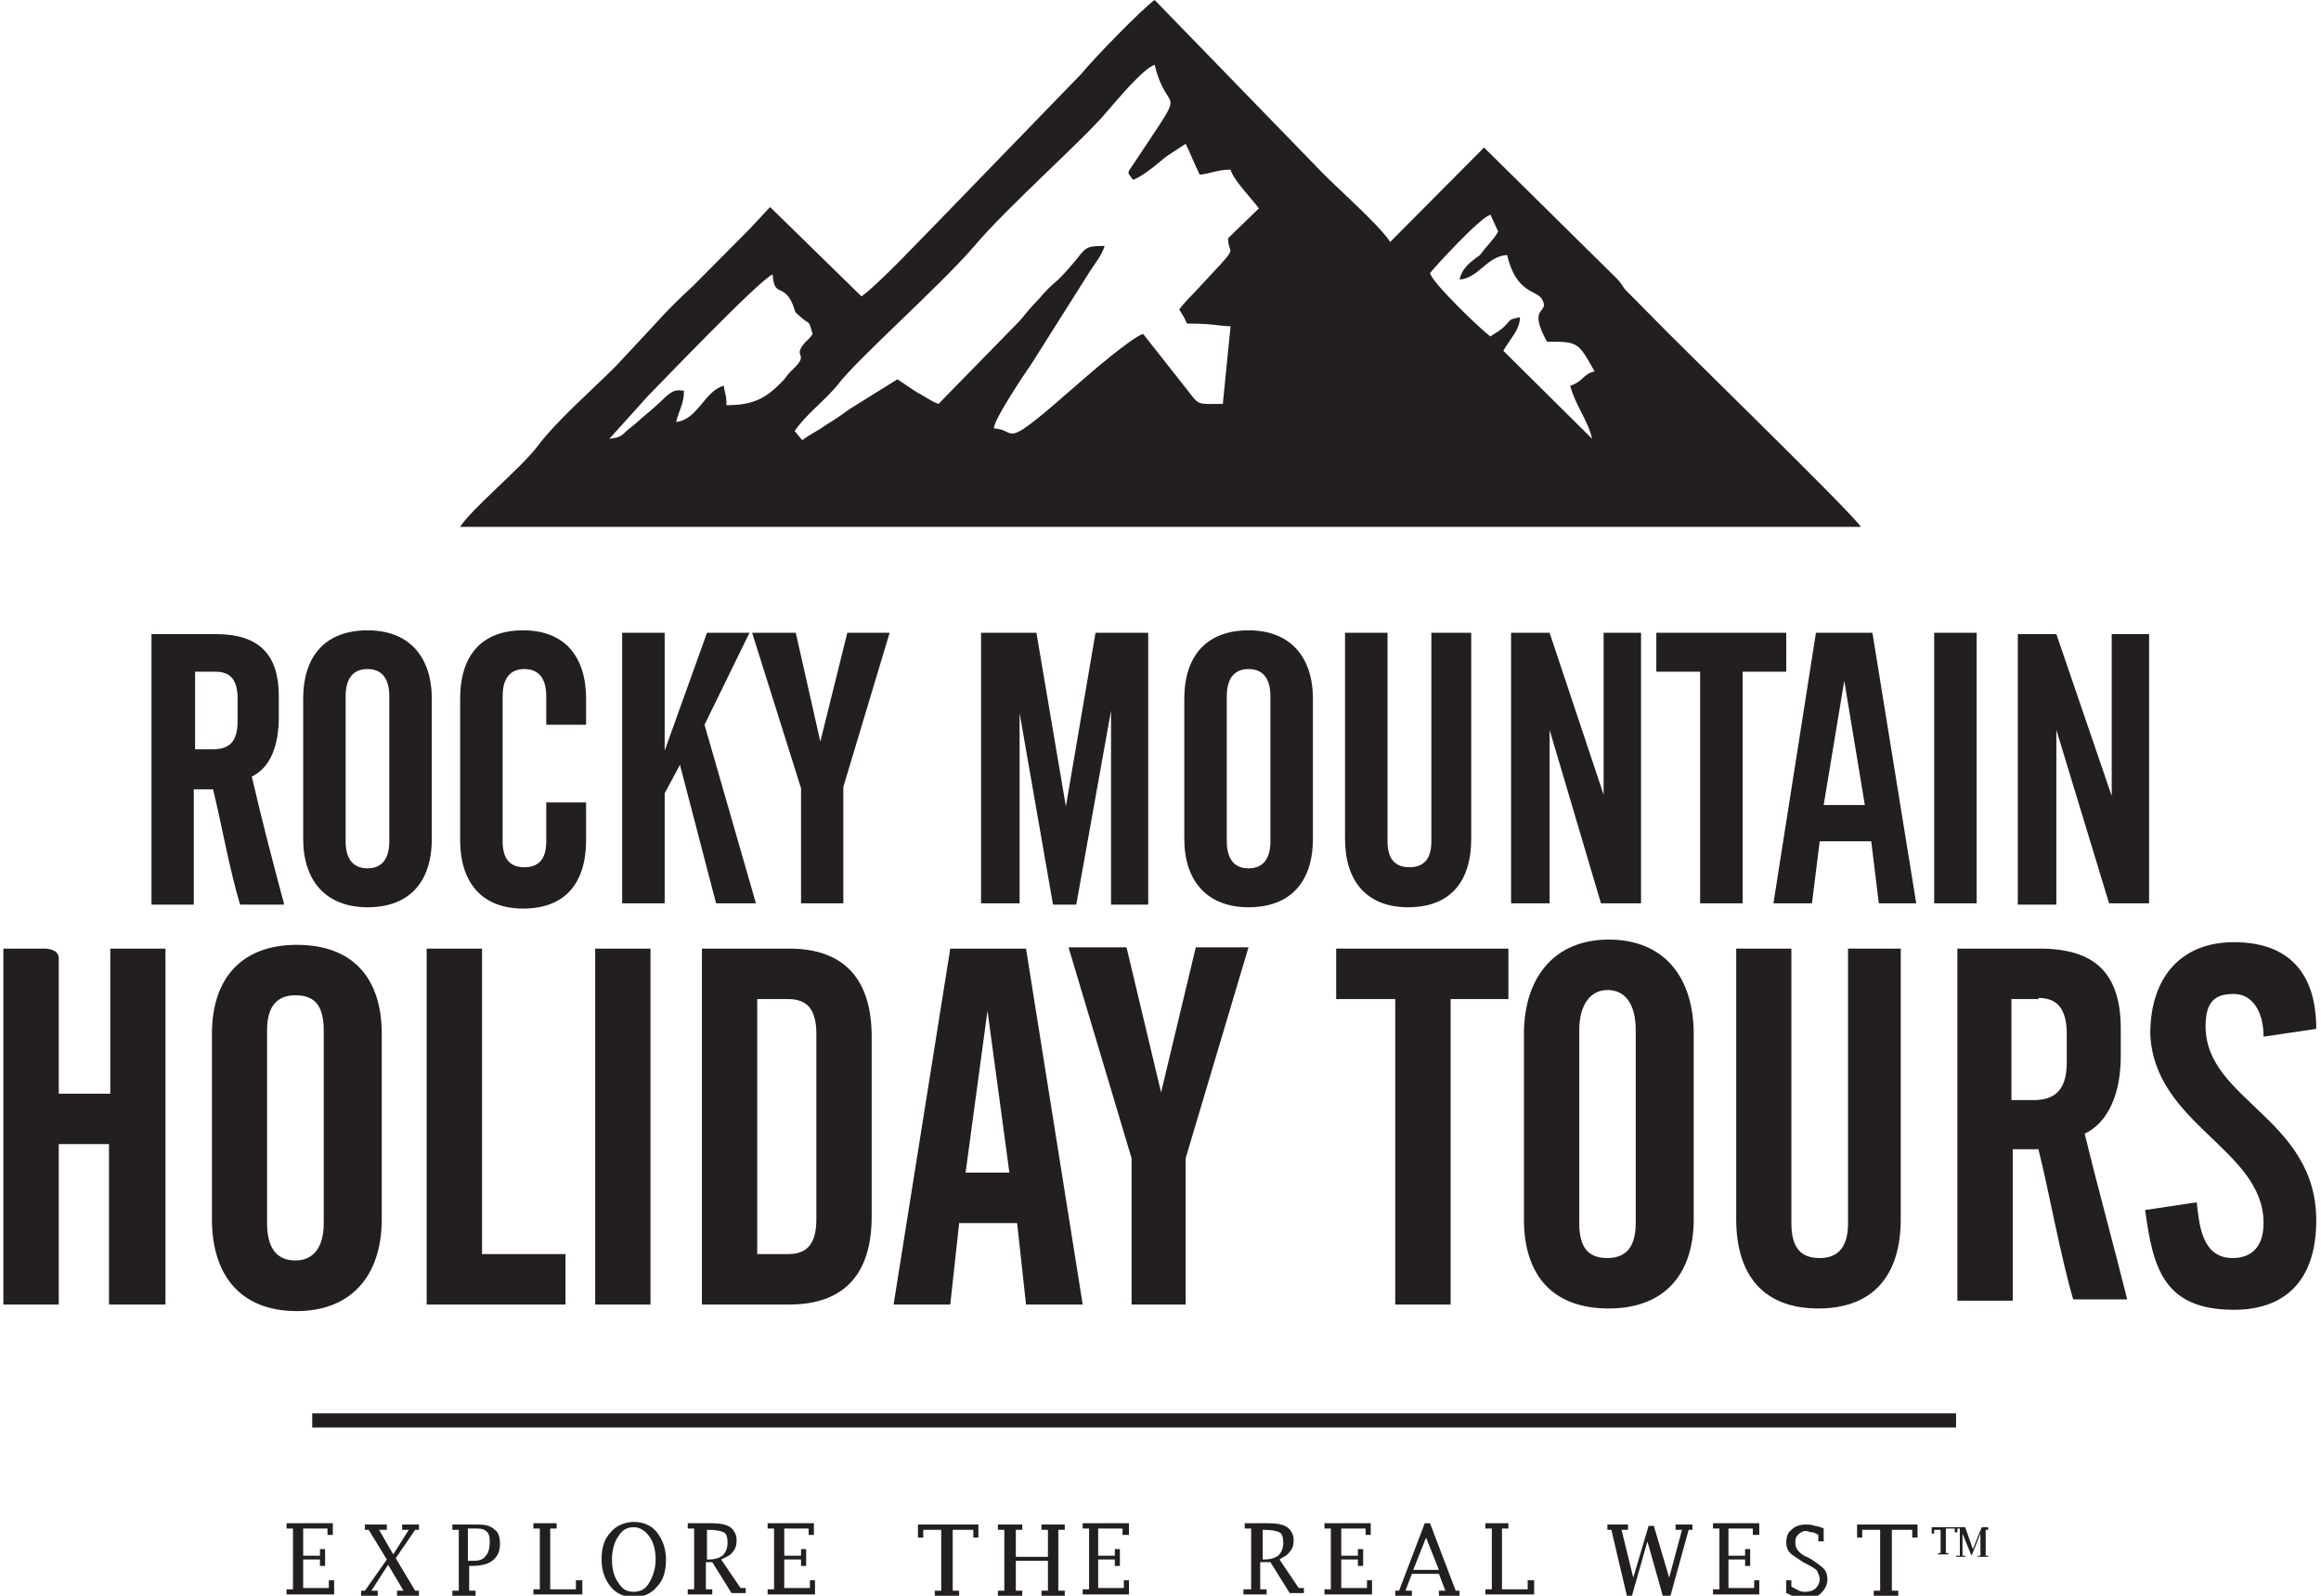 <?xml version="1.0" encoding="UTF-8"?> <svg xmlns="http://www.w3.org/2000/svg" xmlns:xlink="http://www.w3.org/1999/xlink" width="48pt" height="33pt" viewBox="0 0 48 33" version="1.1"><g id="surface1"><path style=" stroke:none;fill-rule:evenodd;fill:rgb(13.725%,12.157%,12.549%);fill-opacity:1;" d="M 17.816 6.129 L 15.926 4.281 L 15.5 4.738 C 15.5 4.738 15.449 4.789 15.449 4.789 L 14.332 5.914 C 14.039 6.184 13.797 6.422 13.531 6.719 L 12.734 7.574 C 12.254 8.055 11.484 8.727 11.113 9.234 C 10.738 9.715 9.754 10.52 9.516 10.895 L 38.484 10.895 C 38.297 10.598 34.629 7.039 34.121 6.504 L 33.645 6.023 C 33.535 5.914 33.562 5.887 33.43 5.754 L 30.691 3.051 L 28.75 5.004 C 28.508 4.629 27.633 3.879 27.23 3.453 C 27.23 3.453 27.18 3.398 27.18 3.398 C 27.18 3.398 27.152 3.371 27.152 3.371 L 23.879 0 C 23.613 0.188 22.602 1.23 22.363 1.527 L 19.383 4.602 C 19.012 4.977 18.16 5.887 17.816 6.129 M 23.43 3.719 C 23.586 3.668 23.828 3.48 23.988 3.344 C 24.172 3.184 24.332 3.105 24.52 2.973 C 24.625 3.184 24.703 3.398 24.812 3.613 C 25.051 3.586 25.184 3.508 25.449 3.508 C 25.504 3.719 25.875 4.094 26.035 4.309 L 25.398 4.926 C 25.398 5.352 25.715 4.953 24.703 6.047 C 24.57 6.184 24.492 6.262 24.387 6.398 C 24.465 6.531 24.492 6.559 24.547 6.691 C 25.129 6.691 25.211 6.746 25.449 6.746 L 25.289 8.352 C 24.758 8.352 24.812 8.402 24.547 8.055 L 23.641 6.906 C 23.43 6.957 22.523 7.734 22.312 7.922 C 20.637 9.395 21.086 8.887 20.555 8.859 C 20.555 8.672 21.168 7.762 21.352 7.492 L 22.551 5.594 C 22.656 5.434 22.789 5.273 22.844 5.086 C 22.312 5.086 22.523 5.141 21.887 5.781 C 21.727 5.914 21.617 6.023 21.484 6.184 C 21.301 6.371 21.246 6.449 21.086 6.637 L 19.41 8.352 C 19.25 8.297 19.117 8.191 18.957 8.109 L 18.559 7.844 L 17.574 8.457 C 17.418 8.566 17.281 8.672 17.098 8.777 C 16.91 8.914 16.777 8.965 16.59 9.102 L 16.434 8.914 C 16.672 8.566 17.016 8.324 17.309 7.977 C 17.707 7.441 19.383 5.969 20.129 5.113 C 20.848 4.254 22.445 2.863 22.922 2.273 C 23.109 2.062 23.641 1.418 23.879 1.34 C 24.145 2.434 24.57 1.688 23.613 3.133 C 23.27 3.668 23.297 3.508 23.43 3.719 Z M 30.184 5.781 C 30.582 5.754 30.742 5.301 31.168 5.273 C 31.355 6.074 31.781 5.996 31.887 6.184 C 32.074 6.504 31.566 6.289 31.992 7.066 C 32.633 7.066 32.633 7.066 32.977 7.68 C 32.738 7.734 32.738 7.895 32.473 7.977 C 32.578 8.379 32.844 8.699 32.926 9.074 L 31.09 7.254 C 31.223 7.012 31.434 6.824 31.434 6.559 C 31.195 6.609 31.25 6.609 31.117 6.746 C 31.008 6.852 30.93 6.879 30.824 6.957 C 30.664 6.852 29.625 5.859 29.574 5.648 C 29.68 5.512 30.609 4.496 30.824 4.441 L 30.984 4.789 C 30.875 4.977 30.742 5.086 30.609 5.273 C 30.344 5.461 30.238 5.566 30.184 5.781 Z M 40 18.68 L 40.879 18.68 L 40.879 13.086 L 40 13.086 Z M 38.141 14.078 L 38.566 16.648 L 37.715 16.648 Z M 38.723 13.086 L 37.555 13.086 L 36.676 18.68 L 37.473 18.68 L 37.633 17.398 L 38.699 17.398 L 38.855 18.68 L 39.629 18.68 Z M 34.254 13.891 L 35.16 13.891 L 35.16 18.68 L 36.039 18.68 L 36.039 13.891 L 36.941 13.891 L 36.941 13.086 L 34.254 13.086 Z M 33.109 18.68 L 33.938 18.68 L 33.938 13.086 L 33.164 13.086 L 33.164 16.434 L 32.047 13.086 L 31.25 13.086 L 31.25 18.68 L 32.047 18.68 L 32.047 15.094 Z M 27.816 13.086 L 27.816 17.344 C 27.816 18.227 28.27 18.762 29.121 18.762 C 29.973 18.762 30.426 18.254 30.426 17.344 L 30.426 13.086 L 29.602 13.086 L 29.602 17.398 C 29.602 17.797 29.414 17.934 29.148 17.934 C 28.883 17.934 28.695 17.797 28.695 17.398 L 28.695 13.086 Z M 24.492 17.344 C 24.492 18.227 24.973 18.762 25.82 18.762 C 26.672 18.762 27.152 18.254 27.152 17.344 L 27.152 14.453 C 27.152 13.57 26.672 13.035 25.82 13.035 C 24.973 13.035 24.492 13.543 24.492 14.453 Z M 25.371 14.398 C 25.371 13.996 25.555 13.836 25.82 13.836 C 26.09 13.836 26.273 13.996 26.273 14.398 L 26.273 17.398 C 26.273 17.797 26.09 17.957 25.82 17.957 C 25.555 17.957 25.371 17.797 25.371 17.398 Z M 21.434 13.086 L 20.289 13.086 L 20.289 18.68 L 21.086 18.68 L 21.086 14.746 L 21.777 18.707 L 22.258 18.707 L 22.977 14.695 L 22.977 18.707 L 23.746 18.707 L 23.746 13.086 L 22.656 13.086 L 22.043 16.676 Z M 16.566 18.68 L 17.441 18.68 L 17.441 16.273 L 18.398 13.086 L 17.523 13.086 L 16.965 15.336 L 16.457 13.086 L 15.555 13.086 L 16.566 16.301 Z M 14.809 18.68 L 15.633 18.68 L 14.57 14.988 L 15.5 13.086 L 14.621 13.086 L 13.746 15.523 L 13.746 13.086 L 12.867 13.086 L 12.867 18.68 L 13.746 18.68 L 13.746 16.406 L 14.062 15.816 Z M 11.297 16.594 L 11.297 17.398 C 11.297 17.797 11.113 17.934 10.844 17.934 C 10.578 17.934 10.395 17.797 10.395 17.398 L 10.395 14.398 C 10.395 13.996 10.578 13.836 10.844 13.836 C 11.113 13.836 11.297 13.996 11.297 14.398 L 11.297 14.988 L 12.121 14.988 L 12.121 14.453 C 12.121 13.57 11.672 13.035 10.82 13.035 C 9.969 13.035 9.516 13.543 9.516 14.453 L 9.516 17.371 C 9.516 18.254 9.969 18.789 10.82 18.789 C 11.672 18.789 12.121 18.281 12.121 17.371 L 12.121 16.594 Z M 6.27 17.344 C 6.27 18.227 6.75 18.762 7.602 18.762 C 8.453 18.762 8.93 18.254 8.93 17.344 L 8.93 14.453 C 8.93 13.57 8.453 13.035 7.602 13.035 C 6.75 13.035 6.27 13.543 6.27 14.453 Z M 7.148 14.398 C 7.148 13.996 7.332 13.836 7.602 13.836 C 7.867 13.836 8.051 13.996 8.051 14.398 L 8.051 17.398 C 8.051 17.797 7.867 17.957 7.602 17.957 C 7.332 17.957 7.148 17.797 7.148 17.398 Z M 4.461 13.891 C 4.781 13.891 4.914 14.078 4.914 14.453 L 4.914 14.906 C 4.914 15.363 4.727 15.496 4.383 15.496 L 4.035 15.496 L 4.035 13.891 Z M 43.617 18.68 L 44.445 18.68 L 44.445 13.113 L 43.672 13.113 L 43.672 16.461 L 42.527 13.113 L 41.73 13.113 L 41.73 18.707 L 42.527 18.707 L 42.527 15.094 Z M 44.469 21.383 C 44.551 23.258 46.812 23.766 46.812 25.293 C 46.812 25.828 46.52 26.016 46.172 26.016 C 45.535 26.016 45.48 25.32 45.43 24.863 L 44.363 25.023 C 44.523 26.203 44.734 27.086 46.199 27.086 C 47.316 27.086 47.902 26.418 47.902 25.238 C 47.902 23.125 45.613 22.75 45.613 21.223 C 45.613 20.688 45.828 20.555 46.199 20.555 C 46.57 20.555 46.812 20.902 46.812 21.438 L 47.902 21.277 C 47.902 20.102 47.316 19.484 46.199 19.484 C 45.109 19.484 44.469 20.207 44.469 21.383 Z M 35.906 19.617 L 35.906 25.211 C 35.906 26.391 36.488 27.059 37.605 27.059 C 38.723 27.059 39.309 26.391 39.309 25.211 L 39.309 19.617 L 38.219 19.617 L 38.219 25.293 C 38.219 25.828 37.98 26.016 37.633 26.016 C 37.262 26.016 37.047 25.828 37.047 25.293 L 37.047 19.617 Z M 31.516 25.211 C 31.516 26.391 32.125 27.059 33.27 27.059 C 34.387 27.059 35.027 26.391 35.027 25.211 L 35.027 21.383 C 35.027 20.207 34.414 19.43 33.27 19.43 C 32.152 19.43 31.516 20.207 31.516 21.383 Z M 32.66 21.305 C 32.66 20.77 32.898 20.473 33.242 20.473 C 33.617 20.473 33.828 20.77 33.828 21.305 L 33.828 25.293 C 33.828 25.828 33.59 26.016 33.242 26.016 C 32.871 26.016 32.66 25.828 32.66 25.293 Z M 27.656 20.66 L 28.855 20.66 L 28.855 26.977 L 30 26.977 L 30 20.66 L 31.195 20.66 L 31.195 19.617 L 27.633 19.617 L 27.633 20.66 Z M 23.375 26.977 L 24.52 26.977 L 24.52 23.953 L 25.82 19.59 L 24.73 19.59 L 24.012 22.59 L 23.297 19.59 L 22.098 19.59 L 23.402 23.953 L 23.402 26.977 Z M 20.422 20.902 L 20.875 24.25 L 19.969 24.25 Z M 21.219 19.617 L 19.652 19.617 L 18.48 26.977 L 19.652 26.977 L 19.836 25.293 L 21.035 25.293 L 21.219 26.977 L 22.391 26.977 Z M 16.297 20.66 C 16.672 20.66 16.883 20.848 16.883 21.383 L 16.883 25.211 C 16.883 25.746 16.672 25.934 16.297 25.934 L 15.66 25.934 L 15.66 20.66 Z M 14.516 26.977 L 16.324 26.977 C 17.469 26.977 18.027 26.336 18.027 25.156 L 18.027 21.438 C 18.027 20.262 17.469 19.617 16.324 19.617 L 14.516 19.617 Z M 12.309 26.977 L 13.453 26.977 L 13.453 19.617 L 12.309 19.617 Z M 8.824 26.977 L 11.695 26.977 L 11.695 25.934 L 9.969 25.934 L 9.969 19.617 L 8.824 19.617 Z M 4.383 25.211 C 4.383 26.391 4.992 27.113 6.137 27.113 C 7.254 27.113 7.895 26.391 7.895 25.211 L 7.895 21.383 C 7.895 20.207 7.281 19.539 6.137 19.539 C 5.02 19.539 4.383 20.207 4.383 21.383 Z M 5.523 21.305 C 5.523 20.77 5.766 20.582 6.109 20.582 C 6.484 20.582 6.695 20.77 6.695 21.305 L 6.695 25.293 C 6.695 25.828 6.457 26.066 6.109 26.066 C 5.738 26.066 5.523 25.828 5.523 25.293 Z M 1.215 23.66 L 2.254 23.66 L 2.254 26.977 L 3.422 26.977 L 3.422 19.617 L 2.281 19.617 L 2.281 22.617 L 1.215 22.617 C 1.215 21.652 1.215 20.824 1.215 19.859 C 1.215 19.805 1.242 19.645 0.949 19.617 L 0.07 19.617 L 0.07 26.977 L 1.215 26.977 Z M 40.531 32.145 L 40.531 31.609 L 40.48 31.609 L 40.48 31.582 L 40.641 31.582 L 40.801 32.035 L 40.984 31.582 L 41.117 31.582 L 41.117 31.637 L 41.066 31.637 L 41.066 32.172 L 41.117 32.172 L 41.117 32.195 L 40.906 32.195 L 40.906 32.172 L 40.957 32.172 L 40.957 31.715 L 40.773 32.172 L 40.586 31.715 L 40.586 32.172 L 40.641 32.172 L 40.641 32.195 L 40.453 32.195 L 40.453 32.172 L 40.531 32.172 Z M 40.16 31.637 L 40 31.637 L 40 31.715 L 39.949 31.715 L 39.949 31.582 L 40.48 31.582 L 40.48 31.688 L 40.426 31.688 L 40.426 31.609 L 40.242 31.609 L 40.242 32.117 L 40.293 32.117 L 40.293 32.145 L 40.082 32.145 L 40.082 32.117 L 40.133 32.117 L 40.133 31.637 Z M 38.938 31.637 L 38.512 31.637 L 38.512 31.797 L 38.406 31.797 L 38.406 31.527 L 39.656 31.527 L 39.656 31.797 L 39.547 31.797 L 39.547 31.637 L 39.125 31.637 L 39.125 32.895 L 39.258 32.895 L 39.258 33 L 38.75 33 L 38.75 32.895 L 38.883 32.895 L 38.883 31.637 Z M 36.941 32.945 L 36.941 32.68 L 37.047 32.68 L 37.047 32.812 C 37.102 32.84 37.156 32.867 37.207 32.895 C 37.262 32.918 37.289 32.918 37.34 32.918 C 37.422 32.918 37.5 32.895 37.555 32.84 C 37.605 32.785 37.633 32.73 37.633 32.652 C 37.633 32.598 37.605 32.547 37.582 32.492 C 37.555 32.438 37.473 32.41 37.395 32.359 L 37.289 32.305 C 37.18 32.223 37.074 32.172 37.023 32.117 C 36.969 32.062 36.941 31.984 36.941 31.902 C 36.941 31.797 36.969 31.688 37.047 31.637 C 37.129 31.555 37.234 31.527 37.34 31.527 C 37.395 31.527 37.473 31.527 37.527 31.555 C 37.582 31.555 37.66 31.582 37.715 31.609 L 37.715 31.875 L 37.605 31.875 L 37.605 31.742 C 37.555 31.715 37.527 31.688 37.473 31.688 C 37.422 31.688 37.395 31.66 37.34 31.66 C 37.289 31.66 37.234 31.688 37.18 31.742 C 37.129 31.797 37.129 31.848 37.129 31.902 C 37.129 32.008 37.18 32.09 37.312 32.172 L 37.422 32.223 C 37.555 32.305 37.66 32.383 37.715 32.438 C 37.766 32.492 37.793 32.57 37.793 32.652 C 37.793 32.785 37.738 32.867 37.66 32.945 C 37.582 33.027 37.445 33.082 37.312 33.082 C 37.234 33.082 37.156 33.082 37.102 33.055 C 37.074 33 37.023 32.973 36.941 32.945 Z M 36.41 32.973 L 35.426 32.973 L 35.426 32.867 L 35.559 32.867 L 35.559 31.609 L 35.426 31.609 L 35.426 31.5 L 36.383 31.5 L 36.383 31.742 L 36.25 31.742 L 36.25 31.609 L 35.746 31.609 L 35.746 32.172 L 36.09 32.172 L 36.09 32.035 L 36.195 32.035 L 36.195 32.383 L 36.09 32.383 L 36.09 32.25 L 35.746 32.25 L 35.746 32.84 L 36.277 32.84 L 36.277 32.68 L 36.383 32.68 L 36.383 32.973 Z M 33.535 31.637 L 33.777 32.625 L 34.094 31.555 L 34.203 31.555 L 34.52 32.625 L 34.785 31.637 L 34.652 31.637 L 34.652 31.527 L 35 31.527 L 35 31.637 L 34.922 31.637 L 34.547 33 L 34.387 33 L 34.07 31.875 L 33.75 33 L 33.645 33 L 33.324 31.637 L 33.242 31.637 L 33.242 31.527 L 33.668 31.527 L 33.668 31.637 Z M 31.727 32.973 L 30.719 32.973 L 30.719 32.867 L 30.852 32.867 L 30.852 31.609 L 30.719 31.609 L 30.719 31.5 L 31.195 31.5 L 31.195 31.609 L 31.062 31.609 L 31.062 32.867 L 31.594 32.867 L 31.594 32.68 L 31.727 32.68 Z M 29.227 32.465 L 29.758 32.465 L 29.492 31.797 Z M 29.199 32.547 L 29.066 32.895 L 29.199 32.895 L 29.199 33 L 28.855 33 L 28.855 32.895 L 28.934 32.895 L 29.465 31.5 L 29.574 31.5 L 30.105 32.895 L 30.184 32.895 L 30.184 33 L 29.758 33 L 29.758 32.895 L 29.891 32.895 L 29.758 32.547 Z M 28.375 32.973 L 27.391 32.973 L 27.391 32.867 L 27.523 32.867 L 27.523 31.609 L 27.391 31.609 L 27.391 31.5 L 28.348 31.5 L 28.348 31.742 L 28.242 31.742 L 28.242 31.609 L 27.738 31.609 L 27.738 32.172 L 28.082 32.172 L 28.082 32.035 L 28.191 32.035 L 28.191 32.383 L 28.082 32.383 L 28.082 32.25 L 27.738 32.25 L 27.738 32.84 L 28.27 32.84 L 28.27 32.68 L 28.375 32.68 Z M 26.062 32.25 L 26.141 32.25 C 26.273 32.25 26.355 32.223 26.434 32.172 C 26.488 32.117 26.539 32.035 26.539 31.902 C 26.539 31.797 26.516 31.715 26.461 31.688 C 26.406 31.66 26.301 31.637 26.141 31.637 L 26.113 31.637 L 26.113 32.25 Z M 26.062 32.332 L 26.062 32.867 L 26.195 32.867 L 26.195 32.973 L 25.715 32.973 L 25.715 32.867 L 25.875 32.867 L 25.875 31.609 L 25.742 31.609 L 25.742 31.5 L 26.246 31.5 C 26.406 31.5 26.539 31.527 26.621 31.582 C 26.699 31.637 26.754 31.742 26.754 31.848 C 26.754 31.957 26.727 32.035 26.672 32.09 C 26.621 32.172 26.539 32.195 26.461 32.25 L 26.859 32.84 L 26.965 32.84 L 26.965 32.945 L 26.672 32.945 L 26.273 32.305 L 26.062 32.305 Z M 23.375 32.973 L 22.391 32.973 L 22.391 32.867 L 22.523 32.867 L 22.523 31.609 L 22.391 31.609 L 22.391 31.5 L 23.348 31.5 L 23.348 31.742 L 23.215 31.742 L 23.215 31.609 L 22.711 31.609 L 22.711 32.172 L 23.055 32.172 L 23.055 32.035 L 23.16 32.035 L 23.16 32.383 L 23.055 32.383 L 23.055 32.25 L 22.711 32.25 L 22.711 32.84 L 23.242 32.84 L 23.242 32.68 L 23.348 32.68 L 23.348 32.973 Z M 21.008 32.277 L 21.008 32.895 L 21.141 32.895 L 21.141 33 L 20.637 33 L 20.637 32.895 L 20.77 32.895 L 20.77 31.637 L 20.637 31.637 L 20.637 31.527 L 21.141 31.527 L 21.141 31.637 L 21.008 31.637 L 21.008 32.195 L 21.672 32.195 L 21.672 31.637 L 21.539 31.637 L 21.539 31.527 L 22.02 31.527 L 22.02 31.637 L 21.887 31.637 L 21.887 32.895 L 22.02 32.895 L 22.02 33 L 21.539 33 L 21.539 32.895 L 21.672 32.895 L 21.672 32.277 Z M 19.52 31.637 L 19.094 31.637 L 19.094 31.797 L 18.984 31.797 L 18.984 31.527 L 20.234 31.527 L 20.234 31.797 L 20.129 31.797 L 20.129 31.637 L 19.703 31.637 L 19.703 32.895 L 19.836 32.895 L 19.836 33 L 19.332 33 L 19.332 32.895 L 19.465 32.895 L 19.465 31.637 Z M 16.855 32.973 L 15.875 32.973 L 15.875 32.867 L 16.008 32.867 L 16.008 31.609 L 15.875 31.609 L 15.875 31.5 L 16.832 31.5 L 16.832 31.742 L 16.723 31.742 L 16.723 31.609 L 16.219 31.609 L 16.219 32.172 L 16.566 32.172 L 16.566 32.035 L 16.672 32.035 L 16.672 32.383 L 16.566 32.383 L 16.566 32.25 L 16.219 32.25 L 16.219 32.84 L 16.75 32.84 L 16.75 32.68 L 16.855 32.68 Z M 14.598 32.25 L 14.648 32.25 C 14.781 32.25 14.863 32.223 14.941 32.172 C 14.996 32.117 15.047 32.035 15.047 31.902 C 15.047 31.797 15.023 31.715 14.969 31.688 C 14.914 31.66 14.809 31.637 14.648 31.637 L 14.621 31.637 L 14.621 32.25 Z M 14.598 32.332 L 14.598 32.867 L 14.73 32.867 L 14.73 32.973 L 14.223 32.973 L 14.223 32.867 L 14.355 32.867 L 14.355 31.609 L 14.223 31.609 L 14.223 31.5 L 14.73 31.5 C 14.891 31.5 15.023 31.527 15.102 31.582 C 15.18 31.637 15.234 31.742 15.234 31.848 C 15.234 31.957 15.207 32.035 15.156 32.09 C 15.102 32.172 15.023 32.195 14.914 32.25 L 15.316 32.84 L 15.422 32.84 L 15.422 32.945 L 15.129 32.945 L 14.73 32.305 L 14.598 32.305 Z M 13.105 32.918 C 13.238 32.918 13.348 32.867 13.426 32.73 C 13.504 32.598 13.559 32.438 13.559 32.25 C 13.559 32.035 13.504 31.875 13.426 31.77 C 13.348 31.66 13.238 31.582 13.105 31.582 C 12.973 31.582 12.867 31.637 12.789 31.77 C 12.707 31.875 12.656 32.062 12.656 32.25 C 12.656 32.465 12.707 32.625 12.789 32.73 C 12.867 32.867 12.973 32.918 13.105 32.918 Z M 13.105 33.027 C 12.895 33.027 12.734 32.945 12.629 32.812 C 12.52 32.68 12.441 32.492 12.441 32.25 C 12.441 32.008 12.496 31.824 12.629 31.688 C 12.734 31.555 12.922 31.473 13.105 31.473 C 13.32 31.473 13.48 31.555 13.586 31.688 C 13.691 31.824 13.773 32.008 13.773 32.25 C 13.773 32.492 13.719 32.68 13.586 32.812 C 13.48 32.945 13.32 33.027 13.105 33.027 Z M 12.043 32.973 L 11.031 32.973 L 11.031 32.867 L 11.164 32.867 L 11.164 31.609 L 11.031 31.609 L 11.031 31.5 L 11.512 31.5 L 11.512 31.609 L 11.379 31.609 L 11.379 32.867 L 11.91 32.867 L 11.91 32.68 L 12.043 32.68 Z M 9.703 32.277 L 9.781 32.277 C 9.914 32.277 9.996 32.25 10.047 32.172 C 10.102 32.117 10.129 32.008 10.129 31.875 C 10.129 31.77 10.102 31.688 10.047 31.66 C 9.996 31.609 9.914 31.609 9.781 31.609 L 9.676 31.609 L 9.676 32.277 Z M 9.703 32.383 L 9.703 32.895 L 9.836 32.895 L 9.836 33 L 9.355 33 L 9.355 32.895 L 9.488 32.895 L 9.488 31.637 L 9.355 31.637 L 9.355 31.527 L 9.887 31.527 C 10.047 31.527 10.152 31.555 10.234 31.637 C 10.312 31.688 10.34 31.797 10.34 31.93 C 10.34 32.09 10.285 32.195 10.18 32.277 C 10.074 32.359 9.914 32.383 9.727 32.383 Z M 8 32.25 L 7.625 31.637 L 7.547 31.637 L 7.547 31.527 L 8 31.527 L 8 31.637 L 7.84 31.637 L 8.133 32.145 L 8.453 31.637 L 8.316 31.637 L 8.316 31.527 L 8.664 31.527 L 8.664 31.637 L 8.586 31.637 L 8.184 32.223 L 8.586 32.895 L 8.664 32.895 L 8.664 33 L 8.211 33 L 8.211 32.895 L 8.344 32.895 L 8.027 32.359 L 7.68 32.895 L 7.812 32.895 L 7.812 33 L 7.469 33 L 7.469 32.895 L 7.547 32.895 Z M 42.156 20.637 C 42.555 20.637 42.742 20.875 42.742 21.383 L 42.742 21.973 C 42.742 22.562 42.477 22.75 42.051 22.75 L 41.598 22.75 L 41.598 20.66 L 42.156 20.66 Z M 43.992 26.871 C 43.727 25.801 43.406 24.648 43.113 23.445 C 43.617 23.203 43.859 22.59 43.859 21.84 L 43.859 21.277 C 43.859 20.152 43.352 19.617 42.184 19.617 L 40.48 19.617 L 40.48 26.898 L 41.625 26.898 L 41.625 23.766 L 42.156 23.766 C 42.367 24.598 42.609 25.961 42.875 26.871 Z M 6.457 29.227 L 40.453 29.227 L 40.453 29.52 L 6.457 29.52 Z M 6.91 32.973 L 5.926 32.973 L 5.926 32.867 L 6.059 32.867 L 6.059 31.609 L 5.926 31.609 L 5.926 31.5 L 6.883 31.5 L 6.883 31.742 L 6.773 31.742 L 6.773 31.609 L 6.27 31.609 L 6.27 32.172 L 6.617 32.172 L 6.617 32.035 L 6.723 32.035 L 6.723 32.383 L 6.617 32.383 L 6.617 32.25 L 6.27 32.25 L 6.27 32.84 L 6.801 32.84 L 6.801 32.68 L 6.91 32.68 Z M 5.871 18.68 C 5.656 17.879 5.418 16.969 5.207 16.059 C 5.605 15.871 5.766 15.391 5.766 14.828 L 5.766 14.398 C 5.766 13.543 5.367 13.113 4.461 13.113 L 3.133 13.113 L 3.133 18.707 L 4.008 18.707 L 4.008 16.324 L 4.406 16.324 C 4.566 16.969 4.754 18.012 4.965 18.707 L 5.871 18.707 Z M 15.023 8.379 C 15.023 8.137 14.996 8.191 14.969 7.977 C 14.57 8.082 14.438 8.672 13.984 8.727 C 14.039 8.484 14.145 8.352 14.145 8.082 C 13.852 8.027 13.824 8.191 13.398 8.539 C 13.266 8.645 13.188 8.727 13.055 8.832 C 12.867 8.965 12.895 9.047 12.602 9.074 L 13.398 8.191 C 13.691 7.895 15.738 5.754 15.98 5.676 C 16.008 6.156 16.191 5.859 16.379 6.262 C 16.484 6.504 16.379 6.398 16.59 6.582 C 16.75 6.719 16.723 6.609 16.805 6.906 C 16.723 7.039 16.699 7.012 16.617 7.121 C 16.406 7.387 16.723 7.305 16.434 7.602 C 16.297 7.734 16.324 7.707 16.219 7.844 C 15.848 8.242 15.582 8.379 15.023 8.379 Z M 15.023 8.379 "></path></g></svg> 